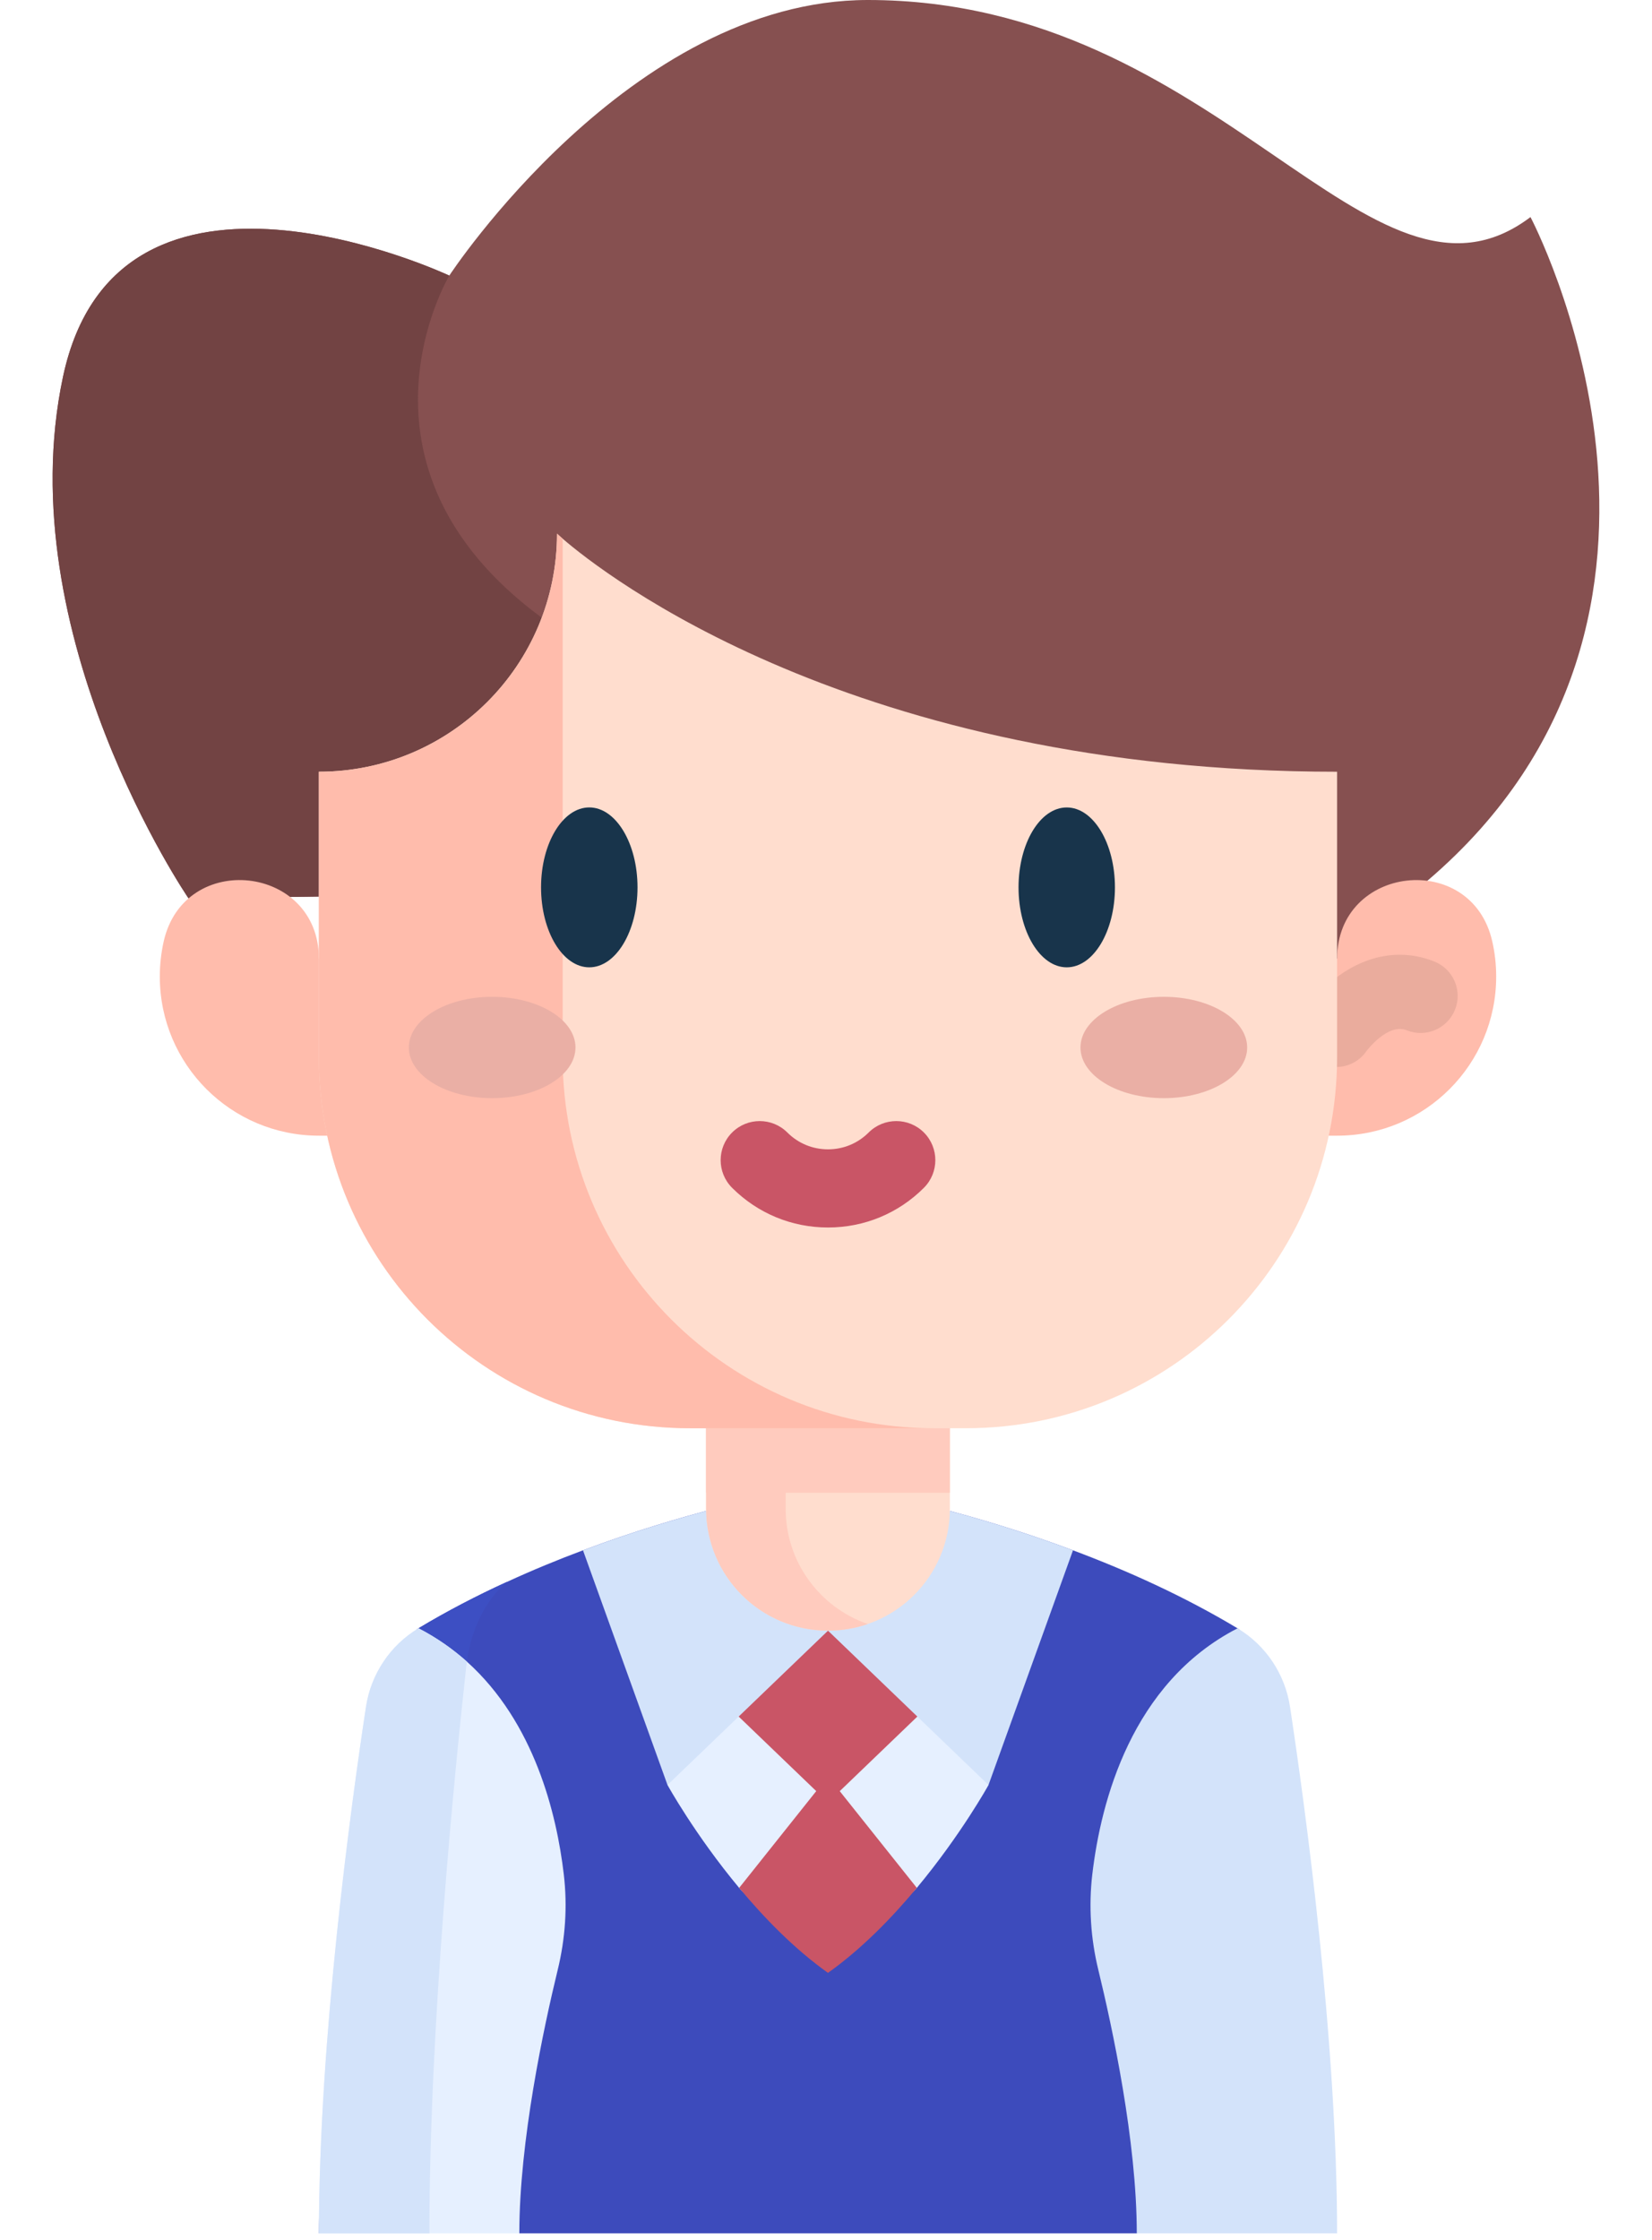 <?xml version="1.0" encoding="utf-8"?>
<!-- Generator: Adobe Illustrator 16.0.3, SVG Export Plug-In . SVG Version: 6.00 Build 0)  -->
<!DOCTYPE svg PUBLIC "-//W3C//DTD SVG 1.1//EN" "http://www.w3.org/Graphics/SVG/1.1/DTD/svg11.dtd">
<svg version="1.1" id="Capa_1" xmlns="http://www.w3.org/2000/svg" xmlns:xlink="http://www.w3.org/1999/xlink" x="0px" y="0px"
	 width="53.021px" height="71.869px" viewBox="0 0 53.021 71.869" enable-background="new 0 0 53.021 71.869" xml:space="preserve">
<g>
	<g>
		<g>
			<path fill="#3D4BBC" d="M41,68.95l-4.515,2.711H16.667l-2.637-3.793c0-6.211-0.504-7.625-0.018-10.838
				c0.161-1.045-1.49-4.238-0.581-4.783c0.925-0.556,1.878-1.049,2.83-1.485c0.003,0,0.006-0.002,0.009-0.003
				c0.823-0.38,1.643-0.715,2.44-1.014c3.184-1.196,6.014-1.786,7.232-2.005c0.418-0.075,0.846-0.075,1.266,0
				c1.217,0.219,4.046,0.809,7.229,2.005c1.723,0.644,3.551,1.465,5.28,2.502c0.908,0.545-1.005,3.738-0.845,4.783
				C39.361,60.243,41,62.739,41,68.95L41,68.95z"/>
			<path fill="#3D4FC3" d="M16.27,50.759c-0.703,0.588-1.18,1.58-1.304,2.698c-0.38,3.46-1.184,11.515-1.184,18.203h-3.546
				c0-6.209,3.29-11.417,3.776-14.63c0.161-1.045-1.49-4.238-0.581-4.783c0.925-0.556,1.878-1.049,2.83-1.485
				C16.264,50.762,16.267,50.76,16.27,50.759L16.27,50.759z"/>
			<path fill="#E6F0FF" d="M21.423,57.275c0,0,0.879,1.594,2.3,3.302c0.799,0.96,1.77-0.138,2.851,0.633
				c1.082-0.771,2.052,0.328,2.851-0.633c1.421-1.707,2.302-3.302,2.302-3.302v-6.518H21.423V57.275z"/>
			<path fill="#C95566" d="M29.425,60.576c-0.799,0.961-1.769,1.958-2.851,2.728c-1.081-0.77-2.052-1.767-2.85-2.728l2.85-3.577
				L29.425,60.576z"/>
			<path fill="#C95566" d="M21.423,52.884l5.152,4.951l5.152-4.951l-5.581-3.562"/>
			<path fill="#E6F0FF" d="M17.899,63.211c-0.443,1.82-1.231,5.48-1.231,8.45h-6.431c0-6.209,1.023-13.685,1.51-16.897
				c0.16-1.044,0.776-1.972,1.685-2.517c0.586,0.303,1.101,0.666,1.553,1.07c2.172,1.952,2.882,4.894,3.109,6.819
				C18.216,61.164,18.145,62.205,17.899,63.211L17.899,63.211z"/>
			<path fill="#D3E3FA" d="M42.914,71.66h-6.429c0-2.969-0.791-6.63-1.234-8.451c-0.245-1.004-0.314-2.045-0.193-3.071
				c0.274-2.325,1.253-6.137,4.661-7.89c0.909,0.544,1.524,1.47,1.684,2.516C41.89,57.977,42.914,65.452,42.914,71.66L42.914,71.66z
				"/>
			<g>
				<g>
					<path fill="#D3E3FA" d="M14.984,53.317c-0.006,0.047-0.013,0.095-0.018,0.14c-0.38,3.46-1.184,11.515-1.184,18.204h-3.546
						c0-6.209,1.023-13.685,1.51-16.897c0.16-1.046,0.776-1.972,1.685-2.517C14.017,52.55,14.532,52.913,14.984,53.317
						L14.984,53.317z"/>
					<path fill="#D3E3FA" d="M34.438,49.745l-2.712,7.53l-5.151-4.951l-5.152,4.951l-2.712-7.53
						c3.184-1.196,6.014-1.786,7.231-2.005c0.42-0.076,0.846-0.076,1.266,0C28.426,47.959,31.255,48.549,34.438,49.745
						L34.438,49.745z"/>
				</g>
			</g>
		</g>
		<path fill="#865050" d="M45.81,28.263l-8.729,9.893l-19.509-9.493L6.052,28.827c0,0-5.786-8.459-4.032-16.728
			c1.753-8.266,12.4-3.256,12.4-3.256S20.214,0,27.853,0c11.353,0,16.131,10.847,21.268,6.965
			C49.121,6.965,55.857,19.698,45.81,28.263z"/>
		<path fill="#724343" d="M17.573,28.663L6.052,28.827c0,0-5.786-8.459-4.032-16.728c1.753-8.266,12.4-3.256,12.4-3.256
			s-3.651,6.104,2.966,10.976C19.522,21.388,19.111,24.786,17.573,28.663L17.573,28.663z"/>
		<path fill="#FFDDCE" d="M30.486,41.881v6.532c0,2.159-1.751,3.91-3.911,3.91c-2.161,0-3.912-1.751-3.912-3.91v-6.532H30.486z"/>
		<path fill="#FFCBBE" d="M27.852,52.11c-0.4,0.138-0.829,0.213-1.277,0.213c-2.161,0-3.912-1.751-3.912-3.91V41.88h2.553v6.533
			C25.217,50.126,26.319,51.582,27.852,52.11L27.852,52.11z"/>
		<path fill="#FFBCAC" d="M10.235,36.441c-2.82,0-5.106-2.286-5.106-5.106c0-0.387,0.044-0.766,0.125-1.129
			c0.663-2.933,4.981-2.453,4.981,0.556h32.68c0-3.008,4.317-3.489,4.979-0.556c0.083,0.364,0.126,0.742,0.126,1.129
			c0,2.82-2.286,5.106-5.105,5.106"/>
		<path fill="#EAAC9D" d="M42.885,34.237c-0.236,0-0.474-0.07-0.682-0.215c-0.539-0.376-0.667-1.121-0.293-1.658
			c0.044-0.061,0.433-0.607,1.068-1.062c0.971-0.694,2.06-0.852,3.063-0.447c0.607,0.245,0.902,0.937,0.657,1.546
			c-0.246,0.608-0.938,0.904-1.548,0.658c-0.611-0.247-1.29,0.663-1.297,0.672C43.624,34.062,43.257,34.237,42.885,34.237z"/>
		<path fill="#FFCBBE" d="M22.663,41.881h7.823v6.018h-7.823V41.881z"/>
		<path fill="#FFDDCE" d="M42.914,24.763v9.155c0,6.577-5.331,11.91-11.91,11.91h-8.86c-6.578,0-11.91-5.333-11.91-11.91v-9.155
			c4.22,0,7.643-3.42,7.643-7.64c0,0,0.061,0.058,0.181,0.162C19.338,18.39,27.405,24.763,42.914,24.763L42.914,24.763z"/>
		<path fill="#FFBCAC" d="M29.969,45.828h-7.825c-6.578,0-11.91-5.333-11.91-11.91v-9.155c4.22,0,7.643-3.42,7.643-7.64
			c0,0,0.061,0.058,0.181,0.162v16.633C18.058,40.495,23.39,45.828,29.969,45.828z"/>
		<g>
			<ellipse fill="#EAAFA5" cx="37.353" cy="33.611" rx="2.675" ry="1.626"/>
			<ellipse fill="#EAAFA5" cx="15.796" cy="33.611" rx="2.674" ry="1.626"/>
		</g>
		<path fill="#C95566" d="M26.575,39.387c-1.164,0-2.256-0.452-3.079-1.274c-0.489-0.49-0.489-1.284,0.001-1.774
			c0.489-0.489,1.283-0.489,1.773,0c0.349,0.349,0.812,0.54,1.305,0.54s0.955-0.191,1.305-0.54c0.489-0.489,1.284-0.489,1.773,0
			c0.489,0.49,0.489,1.284,0,1.774C28.832,38.935,27.738,39.387,26.575,39.387z"/>
	</g>
	<path fill="#18344B" d="M18.913,25.908c-0.854,0-1.548,1.151-1.548,2.565c0,1.415,0.694,2.566,1.548,2.566
		c0.854,0,1.548-1.151,1.548-2.566C20.461,27.059,19.766,25.908,18.913,25.908z"/>
	<ellipse fill="#18344B" cx="34.237" cy="28.474" rx="1.547" ry="2.565"/>
</g>
</svg>
